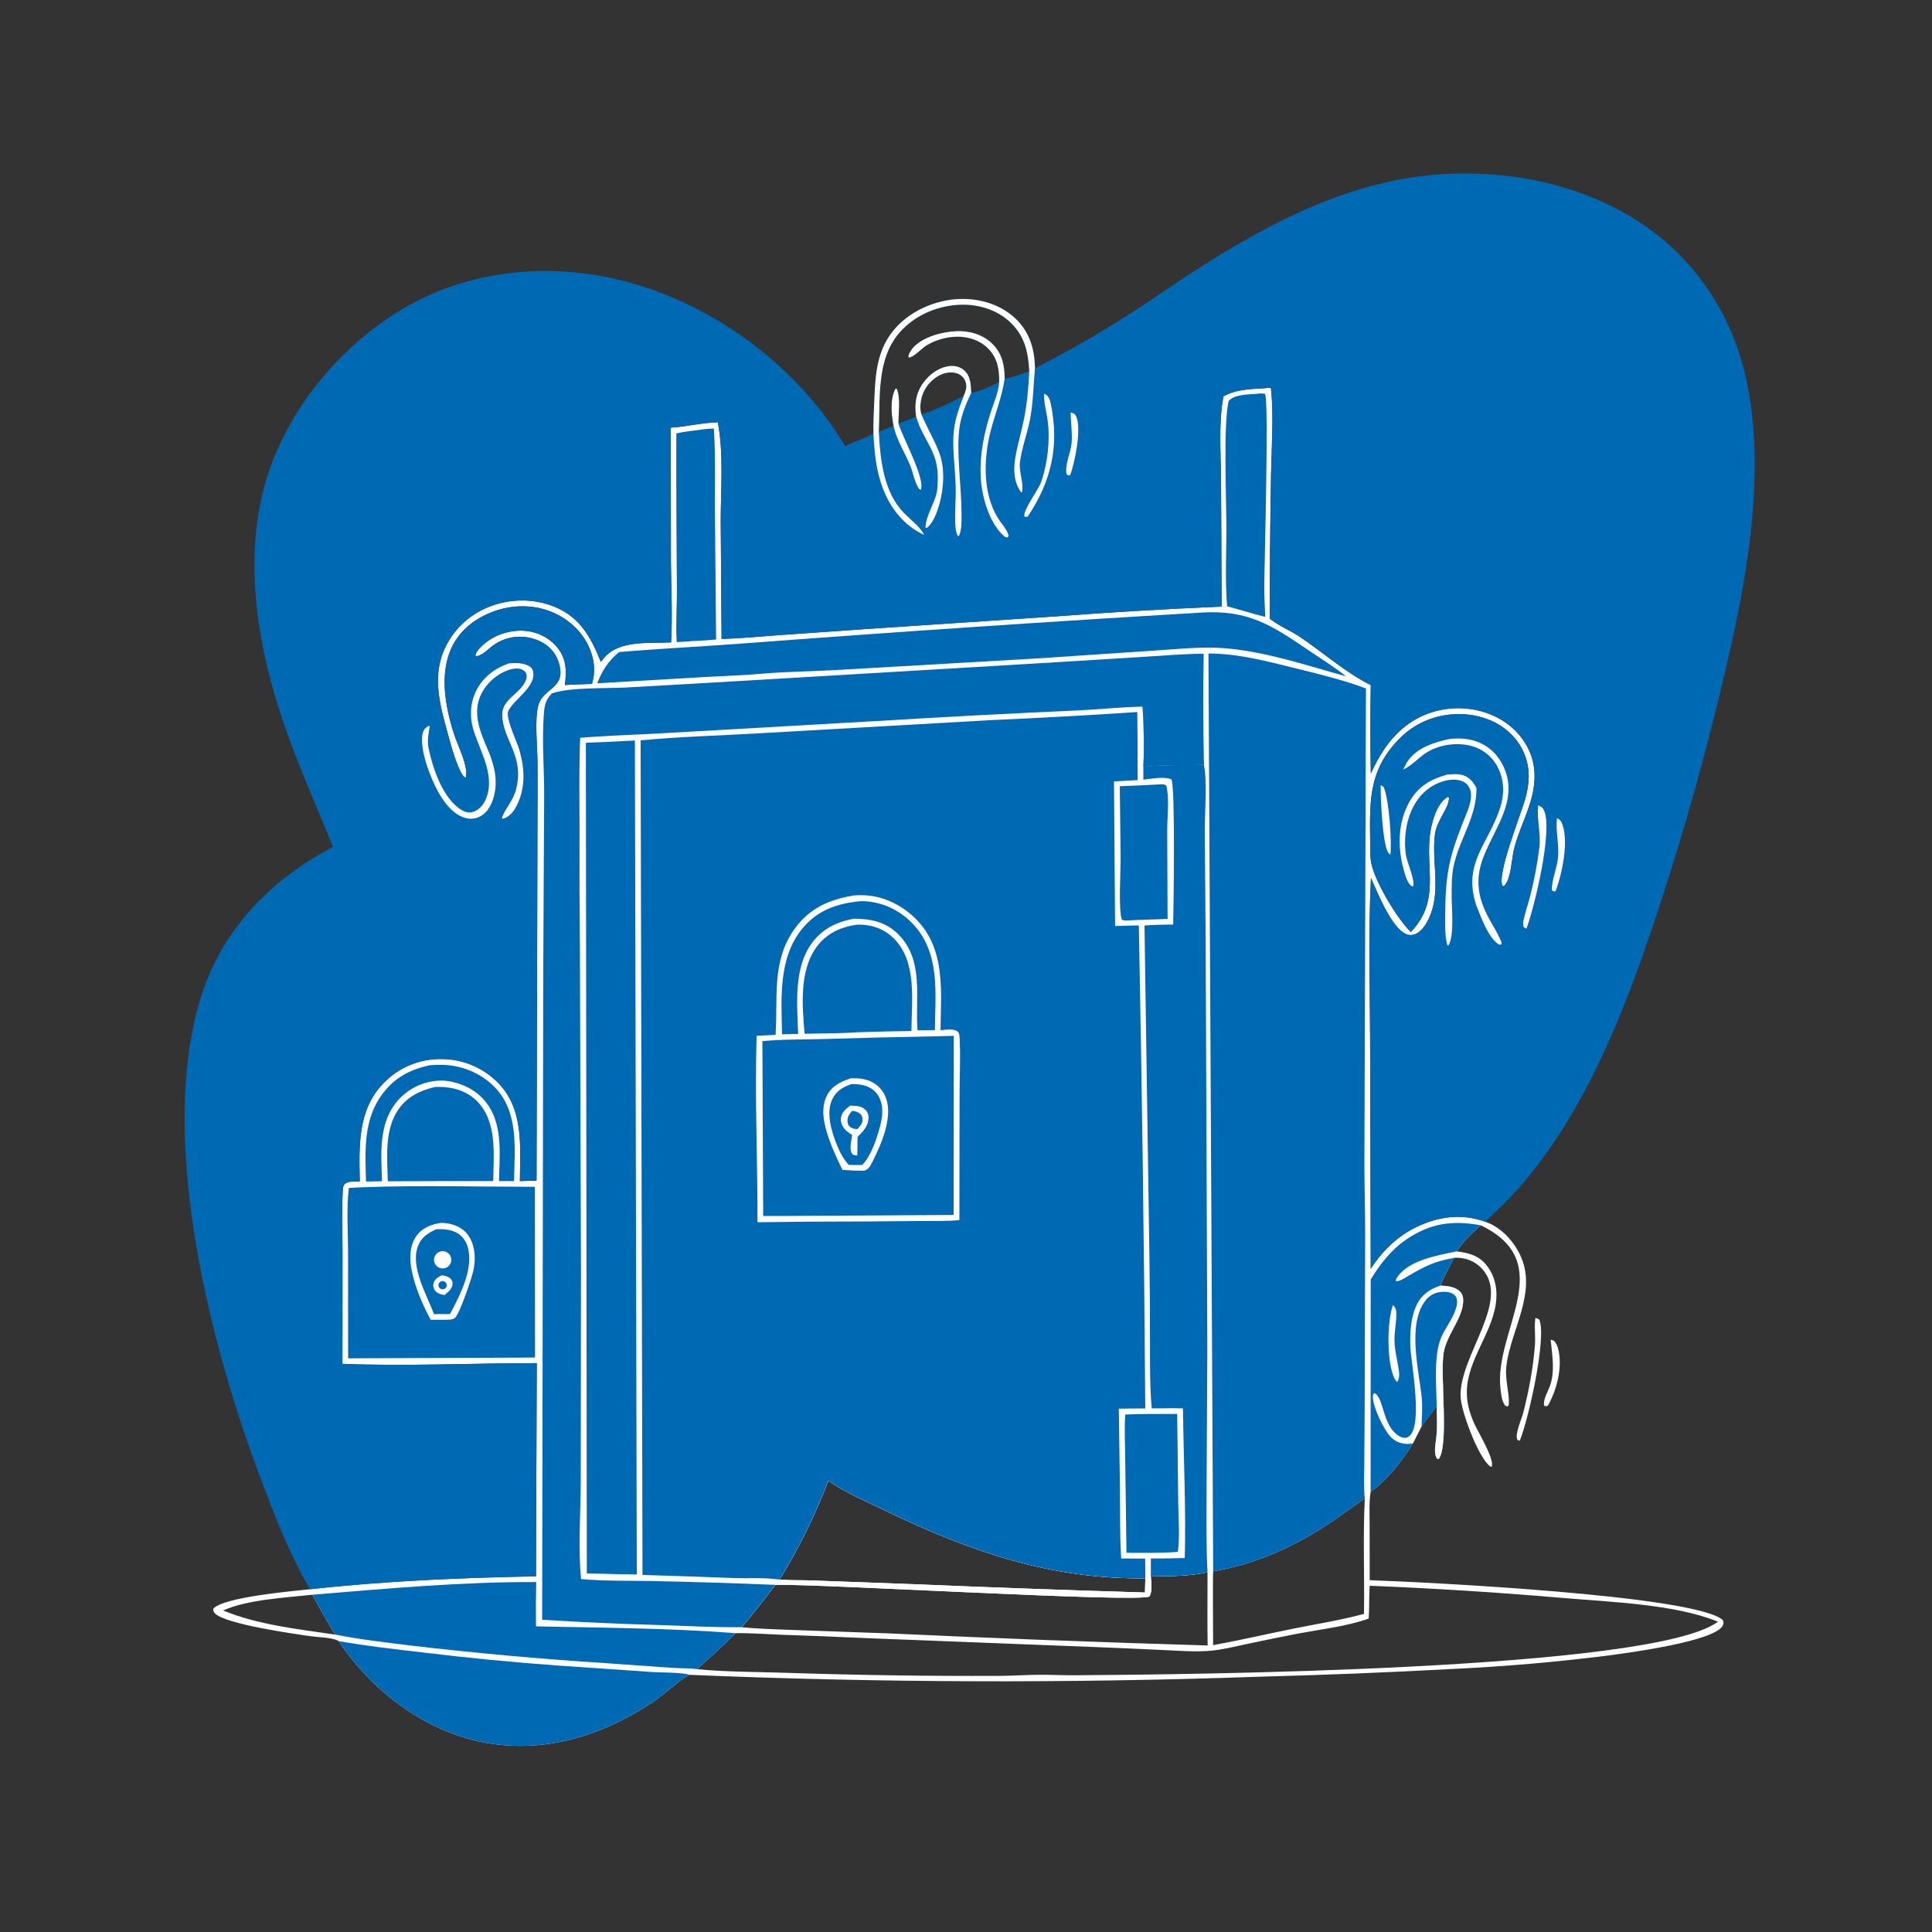 <?xml version="1.0" encoding="utf-8" ?>
<svg xmlns="http://www.w3.org/2000/svg" xmlns:xlink="http://www.w3.org/1999/xlink" width="1024" height="1024">
	<rect width="100%" height="100%" fill="#333333" stroke="none"/>
	<path fill="white" d="M548.547 195.163Q575.855 181.282 601.543 164.593C611.709 158.057 621.569 151.055 631.717 144.492C675.368 116.266 721.59 92.246 774.801 91.943C794.075 91.834 813.848 94.441 832.196 100.395C868.42 112.149 897.021 134.34 914.314 168.807C944.746 229.462 924.349 316.542 908.813 378.717Q895.036 434.112 876.912 488.24C860.523 537.028 840.784 587.571 807.113 627.272C800.981 634.502 794.006 640.981 787.179 647.54C795.152 650.235 801.683 657.13 805.394 664.538C815.296 684.301 800.952 704.169 798.455 723.658C797.442 731.566 800.347 739.114 799.617 744.803L799.017 745.433C797.934 745.17 797.771 745.159 797.184 744.125C795.897 741.86 795.564 738.503 795.274 735.919C791.82 705.096 826.442 669.371 784.803 649.43C780.189 653.614 775.43 657.95 772.09 663.273C761.966 665.436 746.091 667.935 740.257 677.515C739.89 678.117 739.984 678.103 739.788 678.96C741.586 679.384 744.425 677.387 746.017 676.462C755.13 671.171 760.049 668.547 770.618 666.685C768.207 671.581 765.528 676.392 763.364 681.401C766.93 681.559 771.258 681.885 773.89 684.621C775.38 686.171 775.627 688.147 775.491 690.208C774.88 699.42 766.575 707.602 765.112 717.38C763.288 729.576 768.011 765.376 762.649 773.222L761.785 773.266C760.849 771.994 760.649 770.713 760.601 769.164C760.504 766.065 761.249 763.057 761.449 759.985C761.765 755.145 761.533 750.147 761.502 745.287Q757.427 750.609 753.452 756.007L748.853 765.016C743.391 774.092 735.171 784.531 726.45 790.672C725.573 796.339 725.936 802.433 725.943 808.165L725.958 837.532C752.94 838.448 898.615 845.428 913.166 858.706C913.525 859.928 913.715 860.481 913.044 861.704C908.454 870.078 862.396 876.103 852.976 877.384Q811.202 882.667 769.141 884.622Q718.012 887.385 666.826 888.708Q591.495 891.355 516.118 891.1Q440.741 890.846 365.43 887.69C360.438 890.115 351.814 898.26 346.173 902.032C319.199 920.074 287.879 929.832 255.513 923.331C224.377 917.077 196.901 895.953 179.521 869.819C176.581 867.873 168.264 867.75 164.665 867.236C155.118 865.875 120.043 860.879 114.133 855.313C113.201 854.436 113.056 853.918 113.026 852.679C118.306 846.478 155.501 843.273 164.289 842.336Q161.939 838.238 159.724 834.066C151.514 818.648 145.226 802.245 139.004 785.943C111.856 714.81 83.21 604.159 106.315 529.106C117.553 492.602 143.291 466.35 176.554 448.86C167.772 427.299 158.094 405.777 150.515 383.771C137.172 345.029 129.378 300.891 139.424 260.477C149.262 220.9 178.202 184.762 212.995 163.994C248.339 142.898 290.805 138.808 330.282 148.857C378.166 161.047 422.599 193.989 447.934 236.49C452.833 234.034 458.189 232.493 462.962 229.802C462.812 223.969 463.183 218.084 463.407 212.254C463.96 197.854 464.839 184.403 475.149 173.312C483.573 164.25 496.459 158.852 508.761 158.474C519.479 158.144 530.542 161.45 538.374 168.989C545.821 176.157 548.35 185.089 548.547 195.163ZM462.962 229.802C458.189 232.493 452.833 234.034 447.934 236.49C422.599 193.989 378.166 161.047 330.282 148.857C290.805 138.808 248.339 142.898 212.995 163.994C178.202 184.762 149.262 220.9 139.424 260.477C129.378 300.891 137.172 345.029 150.515 383.771C158.094 405.777 167.772 427.299 176.554 448.86C143.291 466.35 117.553 492.602 106.315 529.106C83.21 604.159 111.856 714.81 139.004 785.943C145.226 802.245 151.514 818.648 159.724 834.066Q161.939 838.238 164.289 842.336C203.936 837.952 244.202 836.215 284.075 835.493L284.496 722.509C250.491 722.487 215.319 724.223 181.493 722.868L181.536 663.571C181.537 653.141 181.033 642.511 181.625 632.105C181.695 630.879 181.687 628.591 182.569 627.68C184.34 625.85 188.306 626.232 190.694 626.154C190.33 607.852 189.388 588.435 203.126 574.255Q203.855 573.489 204.621 572.76Q205.388 572.032 206.19 571.344Q206.993 570.655 207.829 570.008Q208.666 569.361 209.534 568.757Q210.402 568.154 211.299 567.595Q212.197 567.036 213.122 566.523Q214.047 566.011 214.996 565.546Q215.946 565.08 216.918 564.664Q217.89 564.248 218.882 563.881Q219.874 563.515 220.883 563.199Q221.892 562.883 222.916 562.619Q223.94 562.355 224.976 562.143Q226.011 561.931 227.057 561.772Q228.102 561.613 229.154 561.507Q230.206 561.401 231.262 561.349Q232.319 561.297 233.376 561.298Q234.422 561.285 235.468 561.324Q236.514 561.363 237.556 561.454Q238.599 561.545 239.635 561.687Q240.672 561.829 241.7 562.022Q242.729 562.216 243.746 562.46Q244.764 562.704 245.768 562.998Q246.772 563.292 247.761 563.635Q248.749 563.979 249.719 564.371Q250.689 564.762 251.639 565.202Q252.589 565.641 253.515 566.127Q254.442 566.613 255.344 567.145Q256.245 567.676 257.119 568.251Q257.993 568.826 258.838 569.444Q259.683 570.062 260.496 570.721Q261.308 571.379 262.088 572.078Q262.867 572.776 263.611 573.512C277.885 587.773 275.624 607.527 275.557 626.011L284.377 625.736L284.877 430.843Q284.995 417.149 284.884 403.455C284.766 395.414 283.367 381.638 285.218 374.192C287.069 366.75 294.683 365.445 296.635 359.415C297.796 355.828 296.425 350.983 294.719 347.778C292.157 342.965 287.479 339.873 282.31 338.435Q281.636 338.241 280.951 338.086Q280.267 337.932 279.574 337.817Q278.882 337.702 278.184 337.627Q277.486 337.553 276.785 337.519Q276.084 337.484 275.383 337.491Q274.681 337.497 273.981 337.544Q273.28 337.591 272.584 337.679Q271.888 337.766 271.198 337.894Q270.508 338.021 269.826 338.189Q269.145 338.356 268.474 338.562Q267.803 338.768 267.145 339.013Q266.488 339.258 265.845 339.541Q265.203 339.823 264.578 340.142Q263.953 340.461 263.347 340.816Q262.742 341.171 262.158 341.56Q261.574 341.949 261.013 342.371C258.99 343.888 257.203 345.787 254.936 346.96C253.894 347.498 253.078 347.945 251.921 347.597C252.14 345.294 254.995 342.682 256.657 341.251C262.394 336.314 270.56 333.793 278.08 334.338C284.783 334.824 291.252 338.031 295.481 343.295C300.34 349.345 300.324 355.793 299.379 363.062Q306.561 362.673 313.751 362.488C315.907 355.405 314.857 348.282 311.6 341.731C307.246 332.974 299.122 326.498 289.916 323.422C278.989 319.771 266.799 321.096 256.581 326.257C231.161 339.098 233.075 365.745 240.681 389.2C242.478 394.741 248.653 406.713 246.813 412.228C244.944 411.452 243.658 408.082 242.868 406.215C240.402 400.385 238.755 394.07 237.081 387.965C233.217 373.868 229.262 359.356 235.073 345.194Q235.48 344.22 235.933 343.267Q236.387 342.314 236.887 341.384Q237.386 340.454 237.931 339.549Q238.476 338.645 239.064 337.768Q239.652 336.892 240.282 336.045Q240.912 335.198 241.583 334.383Q242.254 333.568 242.964 332.787Q243.673 332.005 244.421 331.26Q245.168 330.514 245.95 329.806Q246.733 329.097 247.55 328.428Q248.366 327.759 249.214 327.13Q250.062 326.502 250.94 325.915Q251.818 325.329 252.723 324.786Q253.628 324.243 254.559 323.745Q255.49 323.247 256.444 322.796Q257.398 322.344 258.373 321.939C269.782 317.202 282.981 316.947 294.403 321.796C307.728 327.453 313.301 338.087 318.464 350.821Q319.393 349.588 320.403 348.42C328.64 339.068 344.264 341.13 355.698 340.482C356.489 326.267 355.711 311.988 355.606 297.761L355.524 226.665C363.892 226.154 371.961 224.038 380.458 223.829C383.597 240.066 382.037 259.106 381.996 275.704L382.455 338.623C392.272 338.426 402.219 337.403 412.015 336.7L460.586 333.293L558.693 326.758Q603.052 323.389 647.498 321.499L647.171 254.48C647.073 240.046 645.792 224.258 648.446 210.055C656.093 205.814 665.121 206.25 673.607 205.522C675.218 220.103 673.915 237.374 673.665 252.207C673.241 277.399 672.954 302.717 673.003 327.909C677.771 331.728 683.722 334.036 688.813 337.434C700.78 345.422 713.846 356.964 726.524 363.06Q726.133 386.522 726.549 409.984C728.642 405.594 730.862 401.263 733.579 397.221C740.903 386.322 751.067 378.693 764.094 376.196C775.597 373.991 788.023 376.16 797.747 382.805C805.52 388.117 811.251 396.256 812.876 405.599C813.711 410.398 813.408 415.263 812.44 420.018C810.262 430.707 804.657 440.341 802.287 450.853C801.188 455.728 800.9 464.949 797.778 468.934C797.144 469.743 797.471 469.514 796.453 469.649C792.973 464.198 806.233 431.245 808.319 423.693C809.382 419.846 810.178 415.843 810.247 411.842Q810.258 411.058 810.229 410.275Q810.201 409.492 810.133 408.711Q810.065 407.93 809.958 407.154Q809.852 406.377 809.706 405.607Q809.561 404.837 809.377 404.075Q809.193 403.313 808.971 402.562Q808.749 401.81 808.49 401.07Q808.231 400.331 807.935 399.605Q807.639 398.879 807.307 398.169Q806.975 397.459 806.608 396.767Q806.241 396.074 805.84 395.401Q805.438 394.728 805.004 394.075Q804.57 393.423 804.103 392.793Q803.636 392.164 803.139 391.558Q802.641 390.952 802.114 390.373Q801.587 389.793 801.031 389.24C793.796 381.931 783.402 378.497 773.258 378.488C761.378 378.478 750.32 382.905 741.918 391.328C724.133 409.159 726.135 427.055 726.262 450.197C726.277 452.978 726.363 455.82 727.044 458.529C729.531 468.423 740.316 486.62 747.773 493.973C765.234 475.73 753.432 456.971 759.186 435.93C760.541 430.974 762.809 424.927 767.472 422.293L767.966 422.834C767.969 423.042 767.989 423.25 767.975 423.457C767.627 428.746 761.444 434.925 760.521 442.425C758.85 455.99 763.25 470.246 758.661 483.509L758.487 484C757.016 488.025 754.325 493.321 750.205 495.072C748.67 495.724 746.968 495.782 745.413 495.159C737.533 491.999 730.036 472.954 726.626 465.316C725.244 493.567 726.071 522.111 726.177 550.392L726.523 672.532C732.486 663.134 740.835 655.037 750.929 650.243C762.683 644.661 774.803 643.074 787.179 647.54C794.006 640.981 800.981 634.502 807.113 627.272C840.784 587.571 860.523 537.028 876.912 488.24Q895.036 434.111 908.813 378.717C924.349 316.542 944.746 229.462 914.314 168.807C897.021 134.34 868.42 112.149 832.196 100.395C813.848 94.441 794.075 91.834 774.801 91.943C721.59 92.246 675.368 116.266 631.717 144.492C621.569 151.055 611.709 158.057 601.543 164.593Q575.855 181.281 548.547 195.163C548.35 185.089 545.821 176.157 538.374 168.989C530.542 161.45 519.479 158.144 508.761 158.474C496.459 158.852 483.573 164.25 475.149 173.312C464.839 184.403 463.96 197.854 463.407 212.254C463.183 218.084 462.812 223.969 462.962 229.802ZM410.97 840.008C405.139 847.532 399.327 855.249 393.094 862.442C401.028 863.286 409.058 863.443 417.025 863.801L471.645 865.756Q555.835 869.649 640.079 872.138C639.856 859.207 640.024 846.245 640.014 833.31C630.415 835.441 619.786 835.434 609.97 835.512C610.186 838.902 610.932 843.018 609.285 846.121C604.758 849.626 433.675 839.348 410.97 840.008ZM725.424 857.891C713.737 862.022 700.691 863.473 688.515 865.731Q674.189 868.477 659.934 871.566C653.938 872.827 647.8 874.383 641.694 874.923C633.516 875.647 625.093 874.928 616.907 874.573Q597.679 873.619 578.442 872.893L458.669 868.218Q435.841 867.163 413 866.41C405.323 866.117 397.565 865.461 389.886 865.616C383.392 872.312 376.309 878.315 369.527 884.703C384.126 886.177 401.506 886.11 416.413 886.619Q473.049 888.488 529.716 888.25C536.712 888.221 543.689 887.709 550.669 887.671C556.989 887.636 563.317 887.96 569.646 887.92C625.336 887.572 876.157 885.439 910.56 859.531C887.749 850.199 853.46 849.1 828.587 846.972Q777.361 842.562 725.987 840.478C725.529 846.239 725.855 852.087 725.424 857.891ZM607.046 836.549C557.001 837.035 514.612 822.521 469.951 800.985C459.638 796.012 448.475 791.373 439.073 784.802C431.826 803.431 423.661 820.184 413.164 837.222C419.002 837.675 424.947 837.452 430.807 837.689L485.697 839.708Q546.258 842.258 606.844 844.056L607.046 836.549ZM642.973 871.977C657.368 869.336 671.663 866.009 686.012 863.124C698.348 860.643 710.784 858.693 722.94 855.401C723.256 835.053 722.35 814.49 723.375 794.186C717.058 798.481 711.004 803.157 704.637 807.377C685.976 819.747 665.24 829.25 643.014 832.815C642.735 833.149 642.977 868.619 642.973 871.977ZM118.292 853.594C136.737 861.221 158.041 863.479 177.684 866.375C173.316 859.608 169.491 852.259 165.52 845.243C151.444 846.803 130.945 847.816 118.292 853.594Z"/>
	<path fill="#0069B4" d="M548.547 195.163Q575.855 181.282 601.543 164.593C611.709 158.057 621.569 151.055 631.717 144.492C675.368 116.266 721.59 92.246 774.801 91.943C794.075 91.834 813.848 94.441 832.196 100.395C868.42 112.149 897.021 134.34 914.314 168.807C944.746 229.462 924.349 316.542 908.813 378.717Q895.036 434.112 876.912 488.24C860.523 537.028 840.784 587.571 807.113 627.272C800.981 634.502 794.006 640.981 787.179 647.54C774.803 643.074 762.683 644.661 750.929 650.243C740.835 655.037 732.486 663.134 726.523 672.532L726.177 550.392C726.071 522.111 725.244 493.567 726.626 465.316C730.036 472.954 737.533 491.999 745.413 495.159C746.968 495.782 748.67 495.724 750.205 495.072C754.325 493.321 757.016 488.025 758.487 484L758.661 483.509C763.25 470.246 758.85 455.99 760.521 442.425C761.444 434.925 767.627 428.746 767.975 423.457C767.989 423.25 767.969 423.042 767.966 422.834L767.472 422.293C762.809 424.927 760.541 430.974 759.186 435.93C753.432 456.971 765.234 475.73 747.773 493.973C740.316 486.62 729.531 468.423 727.044 458.529C726.363 455.82 726.277 452.978 726.262 450.197C726.135 427.055 724.133 409.159 741.918 391.328C750.32 382.905 761.378 378.478 773.258 378.488C783.402 378.497 793.796 381.931 801.031 389.24Q801.587 389.793 802.114 390.373Q802.641 390.952 803.139 391.558Q803.636 392.164 804.103 392.793Q804.57 393.423 805.004 394.075Q805.439 394.728 805.84 395.401Q806.241 396.074 806.608 396.767Q806.975 397.459 807.307 398.169Q807.639 398.879 807.935 399.605Q808.231 400.331 808.49 401.07Q808.749 401.81 808.971 402.562Q809.193 403.313 809.377 404.075Q809.561 404.837 809.706 405.607Q809.852 406.377 809.958 407.154Q810.065 407.93 810.133 408.711Q810.201 409.492 810.229 410.275Q810.258 411.058 810.247 411.842C810.178 415.843 809.382 419.846 808.319 423.693C806.233 431.245 792.973 464.198 796.453 469.649C797.471 469.514 797.144 469.743 797.778 468.934C800.9 464.949 801.188 455.728 802.287 450.853C804.657 440.341 810.262 430.707 812.44 420.018C813.408 415.263 813.711 410.398 812.876 405.599C811.251 396.256 805.52 388.117 797.747 382.805C788.023 376.16 775.597 373.991 764.094 376.196C751.067 378.693 740.903 386.322 733.579 397.221C730.862 401.263 728.642 405.594 726.549 409.984Q726.133 386.522 726.524 363.06C713.846 356.964 700.78 345.422 688.813 337.434C683.722 334.036 677.771 331.728 673.003 327.909C672.954 302.717 673.241 277.399 673.665 252.207C673.915 237.374 675.218 220.103 673.607 205.522C665.121 206.25 656.093 205.814 648.446 210.055C645.792 224.258 647.073 240.046 647.171 254.48L647.498 321.499Q603.052 323.389 558.693 326.758L460.586 333.293L412.015 336.7C402.219 337.403 392.272 338.426 382.455 338.623L381.996 275.704C382.037 259.106 383.597 240.066 380.458 223.829C371.961 224.038 363.892 226.154 355.524 226.665L355.606 297.761C355.711 311.988 356.489 326.267 355.698 340.482C344.264 341.13 328.64 339.068 320.403 348.42Q319.393 349.588 318.464 350.821C313.301 338.087 307.728 327.453 294.403 321.796C282.981 316.947 269.782 317.202 258.373 321.939Q257.398 322.344 256.444 322.796Q255.49 323.247 254.559 323.745Q253.628 324.243 252.723 324.786Q251.818 325.329 250.94 325.915Q250.062 326.502 249.214 327.13Q248.366 327.759 247.55 328.428Q246.733 329.097 245.95 329.806Q245.168 330.514 244.421 331.26Q243.673 332.005 242.964 332.787Q242.254 333.568 241.583 334.383Q240.912 335.198 240.282 336.045Q239.652 336.892 239.064 337.769Q238.476 338.645 237.931 339.549Q237.386 340.454 236.887 341.384Q236.387 342.314 235.933 343.267Q235.48 344.22 235.073 345.194C229.262 359.356 233.217 373.868 237.081 387.965C238.755 394.07 240.402 400.385 242.868 406.215C243.658 408.082 244.944 411.452 246.813 412.228C248.653 406.713 242.478 394.741 240.681 389.2C233.075 365.745 231.161 339.098 256.581 326.257C266.799 321.096 278.989 319.771 289.916 323.422C299.122 326.498 307.246 332.974 311.6 341.731C314.857 348.282 315.907 355.405 313.751 362.488Q306.561 362.673 299.379 363.062C300.324 355.793 300.34 349.345 295.481 343.295C291.252 338.031 284.783 334.824 278.08 334.338C270.56 333.793 262.394 336.314 256.657 341.251C254.995 342.682 252.14 345.294 251.921 347.597C253.078 347.945 253.894 347.498 254.936 346.96C257.203 345.787 258.99 343.888 261.013 342.371Q261.574 341.949 262.158 341.56Q262.742 341.17 263.347 340.816Q263.953 340.461 264.578 340.142Q265.203 339.823 265.845 339.541Q266.488 339.258 267.145 339.013Q267.803 338.768 268.474 338.562Q269.145 338.356 269.826 338.189Q270.508 338.021 271.198 337.894Q271.888 337.766 272.584 337.679Q273.28 337.591 273.981 337.544Q274.681 337.497 275.383 337.491Q276.084 337.484 276.785 337.519Q277.486 337.553 278.184 337.627Q278.882 337.702 279.574 337.817Q280.267 337.932 280.951 338.086Q281.636 338.241 282.31 338.435C287.479 339.873 292.157 342.965 294.719 347.778C296.425 350.983 297.796 355.828 296.635 359.415C294.683 365.445 287.069 366.75 285.218 374.192C283.367 381.638 284.766 395.414 284.884 403.455Q284.995 417.149 284.877 430.843L284.377 625.736L275.557 626.011C275.624 607.527 277.885 587.773 263.611 573.512Q262.867 572.776 262.088 572.078Q261.308 571.379 260.496 570.721Q259.683 570.062 258.838 569.444Q257.993 568.826 257.119 568.251Q256.245 567.676 255.344 567.145Q254.442 566.613 253.515 566.127Q252.589 565.641 251.639 565.202Q250.689 564.762 249.719 564.371Q248.749 563.979 247.761 563.635Q246.772 563.292 245.768 562.998Q244.764 562.704 243.746 562.46Q242.729 562.216 241.7 562.022Q240.672 561.829 239.635 561.687Q238.599 561.545 237.556 561.454Q236.514 561.363 235.468 561.324Q234.422 561.285 233.376 561.298Q232.319 561.297 231.262 561.349Q230.206 561.401 229.154 561.507Q228.102 561.613 227.057 561.772Q226.011 561.931 224.976 562.143Q223.94 562.355 222.916 562.619Q221.892 562.883 220.883 563.199Q219.874 563.515 218.882 563.881Q217.89 564.248 216.918 564.664Q215.946 565.08 214.996 565.546Q214.047 566.011 213.122 566.523Q212.197 567.036 211.299 567.595Q210.402 568.154 209.534 568.757Q208.666 569.361 207.829 570.008Q206.993 570.655 206.19 571.344Q205.388 572.032 204.621 572.76Q203.855 573.489 203.126 574.255C189.388 588.435 190.33 607.852 190.694 626.154C188.306 626.232 184.34 625.85 182.569 627.68C181.687 628.591 181.695 630.879 181.625 632.105C181.033 642.511 181.537 653.141 181.536 663.571L181.493 722.868C215.319 724.223 250.491 722.487 284.496 722.509L284.075 835.493C244.202 836.215 203.936 837.952 164.289 842.336Q161.939 838.238 159.724 834.066C151.514 818.648 145.226 802.245 139.004 785.943C111.856 714.81 83.21 604.159 106.315 529.106C117.553 492.602 143.291 466.35 176.554 448.86C167.772 427.299 158.094 405.777 150.515 383.771C137.172 345.029 129.378 300.891 139.424 260.477C149.262 220.9 178.202 184.762 212.995 163.994C248.339 142.898 290.805 138.808 330.282 148.857C378.166 161.047 422.599 193.989 447.934 236.49C452.833 234.034 458.189 232.493 462.962 229.802C462.812 223.969 463.183 218.084 463.407 212.254C463.96 197.854 464.839 184.403 475.149 173.312C483.573 164.25 496.459 158.852 508.761 158.474C519.479 158.144 530.542 161.45 538.374 168.989C545.821 176.157 548.35 185.089 548.547 195.163ZM473.625 225.752C472.435 219.57 471.687 211.992 474.526 206.201L475.205 205.981C477.403 210.169 476.142 219.475 476.191 224.416C479.351 223.397 482.481 222.011 485.586 220.816C484.594 214.419 485.38 208.605 489.153 203.193C492.325 198.642 497.382 194.801 502.994 194.07C505.796 193.705 508.689 194.264 510.867 196.146C514.511 199.294 514.57 203.877 514.749 208.292C520.014 207.192 524.838 204.897 529.589 202.453C529.709 195.765 528.655 189.677 523.746 184.731C515.187 176.105 500.946 177.193 491.141 183.008C488.603 184.513 484.261 189.473 481.632 189.499L481.498 188.431C482.116 186.826 482.777 185.648 483.929 184.355C489.134 178.519 499.254 175.888 506.861 175.542C513.769 175.228 520.767 177.217 525.825 182.098C531.141 187.226 532.464 193.648 532.491 200.722C537.014 199.932 541.25 198.28 545.55 196.722C544.924 186.075 542.948 177.4 534.66 170.069C527.38 163.63 517.311 160.951 507.729 161.56C496.02 162.304 484.518 167.381 476.756 176.284C464.35 190.515 466.587 211.251 465.786 228.833Q469.716 227.318 473.625 225.752ZM510.87 209.681C512.075 206.771 512.776 204.659 511.474 201.638C510.712 199.87 509.185 198.607 507.398 197.953C504.255 196.804 500.699 197.467 497.809 198.999C493.542 201.261 490.082 205.312 488.697 209.96C487.855 212.787 487.361 216.823 488.381 219.671C495.903 217.209 503.94 213.499 510.87 209.681Z"/>
	<path fill="white" d="M462.962 229.802C462.812 223.969 463.183 218.084 463.407 212.254C463.96 197.854 464.839 184.403 475.149 173.312C483.573 164.25 496.459 158.852 508.761 158.474C519.479 158.144 530.542 161.45 538.374 168.989C545.821 176.157 548.35 185.089 548.547 195.163C547.728 204.082 547.642 213.185 545.988 221.996C544.537 229.73 541.579 237.182 540.594 245.004C539.951 250.108 542.644 255.554 541.738 260.794L541.178 260.924C537.307 255.482 537.066 249.046 538.123 242.683C539.237 235.983 541.236 229.428 542.605 222.777C544.364 214.234 545.115 205.423 545.55 196.722C544.924 186.075 542.948 177.4 534.66 170.069C527.38 163.63 517.311 160.951 507.729 161.56C496.02 162.304 484.518 167.381 476.756 176.284C464.35 190.515 466.587 211.251 465.786 228.833C466.57 243.514 468.231 260.686 479.068 271.826C482.859 275.723 487.2 278.688 489.876 283.533C479.209 278.711 471.918 269.406 467.836 258.577C464.381 249.409 463.377 239.528 462.962 229.802Z"/>
	<path fill="white" d="M485.586 220.816C484.594 214.419 485.38 208.605 489.153 203.193C492.325 198.642 497.382 194.801 502.994 194.07C505.796 193.705 508.689 194.264 510.867 196.146C514.511 199.294 514.57 203.877 514.749 208.292L514.554 208.689C511.973 214.016 509.683 219.804 508.693 225.663C506.606 238.018 509.644 258.49 509.625 272.028C509.62 275.826 509.876 280.452 508.305 283.996L507.728 284.168C506.828 282.614 506.566 281.15 506.432 279.362C505.892 272.195 506.722 264.856 506.532 257.655C506.304 248.997 504.99 240.229 505.301 231.583Q505.408 228.872 505.83 226.191Q506.251 223.51 506.981 220.897C508.016 217.066 509.437 213.377 510.87 209.681C512.075 206.771 512.776 204.659 511.474 201.638C510.712 199.87 509.185 198.607 507.398 197.953C504.255 196.804 500.699 197.467 497.809 198.999C493.542 201.261 490.082 205.312 488.697 209.96C487.855 212.787 487.361 216.823 488.381 219.671C491.332 226.735 495.517 233.512 498.064 240.646C501.446 250.118 499.837 263.275 496.108 272.488C495.055 275.087 493.474 278.225 491.111 279.849L490.564 279.629C490.558 273.883 494.942 267.353 496.353 261.694C496.946 259.317 496.955 256.599 497.027 254.158C497.474 238.908 489.326 233.791 485.586 220.816Z"/>
	<path fill="white" d="M529.589 202.453C529.709 195.765 528.655 189.677 523.746 184.731C515.187 176.105 500.946 177.193 491.141 183.008C488.603 184.513 484.261 189.473 481.632 189.499L481.498 188.431C482.116 186.826 482.777 185.648 483.929 184.355C489.134 178.519 499.254 175.888 506.861 175.542C513.769 175.228 520.767 177.217 525.825 182.098C531.141 187.226 532.464 193.648 532.491 200.722C531.057 210.488 527.429 219.206 525.002 228.678C521.098 243.914 520.684 263.614 530.468 276.851C532.088 279.042 533.798 281.142 534.578 283.793L534.202 284.775C532.981 284.844 532.964 284.803 532.071 284.035C524.125 277.202 520.164 262.411 519.771 252.296C519.319 240.653 521.563 229.477 525.139 218.452C526.793 213.352 529.288 207.818 529.589 202.453Z"/>
	<path fill="white" d="M473.625 225.752C472.435 219.57 471.687 211.992 474.526 206.201L475.205 205.981C477.403 210.169 476.142 219.475 476.191 224.416C478.529 232.231 490.379 253.402 488.096 259.597C487.056 259.312 486.975 258.942 486.46 258.037C484.611 254.792 483.988 250.698 482.613 247.224C479.755 240 475.338 233.655 473.673 225.966L473.625 225.752Z"/>
	<path fill="white" d="M269.827 351.583C273.261 351.265 276.802 351.285 280.004 352.802C281.162 353.351 282.132 354.282 282.468 355.548C284.616 363.641 272.702 370.38 269.443 376.698C267.685 380.104 273.959 393.059 275.178 397.194C278.243 407.592 278.716 418.249 273.334 428.002C271.83 430.729 269.603 433.069 266.556 433.977L266.041 433.516C267.467 428.805 271.79 424.956 273.507 418.438C278.226 400.531 266.267 392.046 266.191 378.727C266.154 372.242 272.206 369.063 275.989 364.778C277.55 363.011 279.519 360.214 279.082 357.695C278.855 356.388 278.04 355.594 276.914 354.986C274.594 353.735 271.121 354.473 268.816 355.359C262.541 357.769 256.983 363.02 254.436 369.261C250.138 379.791 255.637 390.24 259.61 399.872C261.79 405.956 263.341 411.705 262.511 418.222C261.874 423.223 260.049 428.794 255.816 431.878Q255.372 432.208 254.896 432.488Q254.42 432.769 253.917 432.998Q253.414 433.227 252.89 433.402Q252.365 433.577 251.826 433.695Q251.286 433.813 250.736 433.874Q250.187 433.935 249.634 433.937Q249.082 433.94 248.532 433.884Q247.982 433.828 247.441 433.714C241.575 432.524 237.12 427.438 233.989 422.633C229.137 415.19 221.856 397.285 224.083 388.506C224.573 386.572 225.712 385.585 227.36 384.606L227.759 384.99C227.08 388.932 226.347 392.806 227.188 396.772C229.427 407.334 234.741 423.273 244.554 429.284C246.408 430.42 248.522 430.975 250.655 430.346C253.461 429.518 255.835 427.068 257.084 424.487C262.937 412.397 255.205 399.602 251.396 388.334C248.849 380.8 248.858 372.921 252.591 365.728C256.233 358.711 262.443 354.074 269.827 351.583Z"/>
	<path fill="white" d="M766.974 410.578C769.687 410.333 772.574 410.047 775.23 410.821C778.906 411.892 780.747 414.416 782.566 417.603C782.725 432.534 774.103 443.871 770.705 457.838C769.304 463.595 769.42 469.492 769.411 475.379C769.402 481.296 770.946 496.468 767.581 501.288L767.059 500.754C765.658 495.112 765.979 489.444 766.011 483.678C766.142 459.696 769.32 450.82 778.118 429.107C779.148 426.03 780.248 422.289 779.38 419.05C778.858 417.099 777.691 415.487 775.915 414.496C772.454 412.567 767.959 413.087 764.349 414.271C748.412 419.496 743.107 437.745 745.097 452.845C745.613 456.76 750.359 467.002 748.892 469.927C748.734 469.869 748.569 469.831 748.419 469.755C745.915 468.486 744.638 463.342 743.924 460.744C740.654 448.831 740.881 435.592 747.191 424.684C751.786 416.74 758.331 412.946 766.974 410.578Z"/>
	<path fill="white" d="M768.59 391.623C773.432 391.176 778.116 391.362 782.731 393.051C789.318 395.461 794.204 400.275 797.054 406.628C804.876 424.07 792.327 438.551 786.323 454.047C781.653 466.099 783.203 475.789 789.274 486.99C791.212 490.565 793.56 494.147 795.142 497.884C795.571 498.898 796.094 499.543 795.687 500.586L794.644 500.716C788.878 497.508 784.699 485.371 782.327 479.468C775.276 457.192 788.904 447.381 795.115 428.148C797.414 421.025 797.356 413.245 793.774 406.524Q793.516 406.029 793.234 405.548Q792.952 405.067 792.646 404.6Q792.34 404.134 792.011 403.683Q791.682 403.233 791.331 402.8Q790.979 402.367 790.606 401.952Q790.233 401.537 789.84 401.141Q789.447 400.745 789.034 400.37Q788.621 399.995 788.19 399.641Q787.759 399.287 787.311 398.955Q786.862 398.623 786.398 398.315Q785.933 398.006 785.453 397.721Q784.974 397.436 784.481 397.176Q783.987 396.915 783.481 396.68Q782.975 396.445 782.458 396.236Q781.941 396.026 781.414 395.843Q780.887 395.66 780.352 395.504C772.526 393.181 762.021 394.662 755.337 399.377C751.574 402.031 748.424 405.487 744.314 407.614C744.129 407.71 743.941 407.801 743.755 407.894L744.181 407.032C744.683 405.993 745.153 404.931 745.77 403.952C750.564 396.331 760.305 393.323 768.59 391.623Z"/>
	<path fill="white" d="M815.303 426.879C816.922 427.512 817.69 428.034 818.402 429.632C823.102 440.18 813.347 480.625 809.055 492.208C808.349 491.978 808.071 491.703 807.518 491.226C807.229 490.075 807.25 489.25 807.47 488.079C808.304 483.644 809.924 479.304 811.028 474.923C813.11 466.657 814.851 457.852 815.88 449.384C816.848 441.415 814.347 434.07 815.303 426.879Z"/>
	<path fill="white" d="M553.437 208.675C553.663 208.788 553.898 208.884 554.115 209.013C555.885 210.058 556.542 212.076 556.939 213.989C561.57 236.317 557.236 255.078 544.718 273.779C543.875 274.089 543.789 273.951 542.951 273.757C542.026 270.632 550.653 259.109 551.908 255.349C555.238 245.374 556.668 233.324 555.283 222.877C554.682 218.342 553.321 213.927 553.413 209.326C553.418 209.109 553.429 208.892 553.437 208.675Z"/>
	<path fill="white" d="M825.244 433.614C826.358 434.236 827.083 434.672 827.646 435.898C831.861 445.08 827.95 463.215 824.486 472.365C823.402 472.52 823.493 472.412 822.584 471.945C822.099 467.741 825.298 459.599 825.792 454.72C826.508 447.633 824.381 440.633 825.244 433.614Z"/>
	<path fill="white" d="M731.815 416.09L733.315 417.121C736.135 422.791 737.839 446.438 736.918 453.107C736.762 452.955 736.06 452.291 735.91 452.089C732.74 447.823 731.629 422.303 731.815 416.09Z"/>
	<path fill="white" d="M567.451 218.672C567.805 218.734 568.259 218.796 568.585 218.935C569.55 219.348 569.998 219.828 570.43 220.764C573.308 227.004 569.762 245.153 567.203 251.804L566.248 252.015L565.333 251.343C564.178 246.563 567.512 239.988 567.964 235.013C568.454 229.627 567.551 224.082 567.451 218.672Z"/>
	<path fill="#0069B4" d="M179.521 869.819C194.549 872.482 209.892 874.187 225.054 875.947Q260.207 880.2 295.523 882.759L345.944 886.228C350.727 886.543 361.476 886.324 365.43 887.69C360.438 890.115 351.814 898.26 346.173 902.032C319.199 920.074 287.879 929.832 255.513 923.331C224.377 917.077 196.901 895.953 179.521 869.819Z"/>
	<path fill="#0069B4" d="M726.506 678.175C731.303 670.195 737.402 662.411 745.14 657.098C757.991 648.273 769.852 646.674 784.803 649.43C780.189 653.614 775.43 657.95 772.09 663.273C761.966 665.436 746.091 667.935 740.257 677.515C739.89 678.117 739.984 678.103 739.788 678.96C741.586 679.384 744.425 677.387 746.017 676.462C755.13 671.171 760.049 668.547 770.618 666.685C768.207 671.581 765.528 676.392 763.364 681.401C766.93 681.559 771.258 681.885 773.89 684.621C775.38 686.171 775.627 688.147 775.491 690.208C774.88 699.42 766.575 707.602 765.112 717.38C763.288 729.576 768.011 765.376 762.649 773.222L761.785 773.266C760.849 771.994 760.649 770.713 760.601 769.164C760.504 766.065 761.249 763.057 761.449 759.985C761.765 755.145 761.533 750.147 761.502 745.287Q757.427 750.609 753.452 756.007L748.853 765.016C743.391 774.092 735.171 784.531 726.45 790.672L726.506 678.175Z"/>
	<path fill="#0069B4" d="M753.452 756.007C753.594 750.996 754.035 745.7 753.532 740.715C752.062 726.151 745.791 702.219 755.417 689.442C757.478 686.706 760.359 685.082 763.766 684.748C766.098 684.519 769.302 684.723 771.04 686.523C773.431 688.999 771.893 693.296 770.779 695.984C768.866 700.601 765.526 704.643 763.705 709.267C759.801 719.181 761.312 734.527 761.502 745.287Q757.427 750.609 753.452 756.007Z"/>
	<path fill="white" d="M763.364 681.401C766.93 681.559 771.258 681.885 773.89 684.621C775.38 686.171 775.627 688.147 775.491 690.208C774.88 699.42 766.575 707.602 765.112 717.38C763.288 729.576 768.011 765.376 762.649 773.222L761.785 773.266C760.849 771.994 760.649 770.713 760.601 769.164C760.504 766.065 761.249 763.057 761.449 759.985C761.765 755.145 761.533 750.147 761.502 745.287C761.312 734.527 759.801 719.181 763.705 709.267C765.526 704.643 768.866 700.601 770.779 695.984C771.893 693.296 773.431 688.999 771.04 686.523C769.302 684.723 766.098 684.519 763.766 684.748C760.359 685.082 757.478 686.706 755.417 689.442C745.791 702.219 752.062 726.151 753.532 740.715C754.035 745.7 753.594 750.996 753.452 756.007L748.853 765.016C748.14 765.138 747.44 765.263 746.716 765.294C743.249 765.445 739.995 764.351 737.455 761.959C733.651 758.377 727.614 745.653 727.655 740.474C727.665 739.3 727.599 739.193 728.459 738.341C733.726 740.875 732.521 755.778 741.62 761.176C742.896 761.934 744.455 762.418 745.901 761.824C754.882 758.132 747.868 722.576 747.523 713.83C747.237 706.556 747.662 698.269 750.891 691.604C753.576 686.06 757.724 683.345 763.364 681.401Z"/>
	<path fill="white" d="M738.267 691.712C739.291 692.615 739.873 693.519 739.991 694.89C740.379 699.383 739.26 704.301 739.117 708.838C738.945 714.263 740.194 718.928 741.061 724.234C741.518 727.031 742.226 730.118 740.491 732.568C739.878 731.887 739.375 731.21 738.989 730.379C734.913 721.603 735.122 700.723 738.267 691.712Z"/>
	<path fill="white" d="M287.356 858.507L287.92 517.332L288.417 421.259C288.45 407.529 287.219 393.324 288.166 379.655C288.53 374.406 288.779 371.457 292.501 367.498C302.298 364.211 320.457 364.945 331.245 364.425L379.005 361.706L550.442 351.559L605.982 348.142C616.621 347.491 627.323 346.554 637.979 346.496Q637.485 375.412 638.105 404.325L638.082 405.271C639.924 413.741 638.567 430.666 638.561 439.91L639.022 497.645L639.91 715.771L639.491 792.663C639.488 806.179 639.264 819.81 640.014 833.31C630.415 835.441 619.786 835.434 609.97 835.512C610.186 838.902 610.932 843.018 609.285 846.121C604.758 849.626 433.675 839.348 410.97 840.008C405.139 847.532 399.327 855.249 393.094 862.442C378.807 862.591 364.348 861.793 350.061 861.322Q318.684 860.462 287.356 858.507ZM606.844 844.056L607.046 836.549C557.001 837.035 514.612 822.521 469.951 800.985C459.638 796.012 448.475 791.373 439.073 784.802C431.826 803.431 423.661 820.184 413.164 837.222C419.002 837.675 424.947 837.452 430.807 837.689L485.697 839.708Q546.258 842.258 606.844 844.056Z"/>
	<path fill="#0069B4" d="M287.356 858.507L287.92 517.332L288.417 421.259C288.45 407.529 287.219 393.324 288.166 379.655C288.53 374.406 288.779 371.457 292.501 367.498C302.298 364.211 320.457 364.945 331.245 364.425L379.005 361.706L550.442 351.559L605.982 348.142C616.621 347.491 627.323 346.554 637.979 346.496Q637.485 375.412 638.105 404.325L638.082 405.271C627.323 405.767 616.799 405.099 606.011 406.394C606.236 401.533 606.42 396.716 606.306 391.848C605.978 386.096 606.041 380.251 605.517 374.523C594.174 374.736 582.916 375.994 571.596 376.517Q517.789 378.92 464.027 382.196L351.738 388.596C337.016 389.478 322.168 389.807 307.486 391.068C306.887 406.393 307.118 421.698 307.15 437.029Q307.031 470.556 307.367 504.081L307.932 674.385L307.808 785.218C307.79 802.21 306.289 820.044 307.995 836.939C320.397 838.069 332.974 837.725 345.421 837.973Q378.206 838.651 410.97 840.008C405.139 847.532 399.327 855.249 393.094 862.442C378.807 862.591 364.348 861.793 350.061 861.322Q318.684 860.462 287.356 858.507Z"/>
	<path fill="#0069B4" d="M606.306 391.848L606.689 390.106C610.567 388.814 621.425 394.365 624.936 396.099C629.64 398.422 633.924 401.167 638.105 404.325L638.082 405.271C627.323 405.767 616.799 405.099 606.011 406.394C606.236 401.533 606.42 396.716 606.306 391.848Z"/>
	<path fill="#0069B4" d="M638.082 405.271C639.924 413.741 638.567 430.666 638.561 439.91L639.022 497.645L639.91 715.771L639.491 792.663C639.488 806.179 639.264 819.81 640.014 833.31C630.415 835.441 619.786 835.434 609.97 835.512L609.982 826.01Q618.969 826.052 627.952 825.806C628.632 799.457 627.304 772.833 627.004 746.466C621.503 746.323 615.963 746.46 610.46 746.48C609.392 735.073 609.548 723.359 609.512 711.906Q609.546 688.617 609.2 665.33L606.606 490.519C611.679 490.164 616.732 490.077 621.815 490.015C622.025 480.101 622.944 418.382 620.954 413.166C617.221 411.284 610.104 412.869 605.984 413.241L606.011 406.394C616.799 405.099 627.323 405.767 638.082 405.271Z"/>
	<path fill="#0069B4" d="M339.534 392.384C360.545 390.407 381.877 389.877 402.954 388.624L524.801 381.697Q563.819 379.974 602.79 377.4Q603.048 395.438 602.945 413.477L590.443 414.139L591.021 490.803C595.213 490.648 599.412 490.594 603.606 490.5Q606.102 618.492 607.019 746.506Q600.001 746.491 592.985 746.631L593.587 788.377C593.706 800.905 593.497 813.506 594.256 826.013L606.969 826.092L607.046 836.549C557.001 837.035 514.612 822.521 469.951 800.985C459.638 796.012 448.475 791.373 439.073 784.802C431.826 803.431 423.661 820.184 413.164 837.222C405.599 836.025 397.193 836.658 389.506 836.419Q365.026 835.444 340.536 834.747L339.534 392.384Z"/>
	<path fill="white" d="M452.292 474.654C453.828 474.458 455.504 474.488 457.056 474.489C467.776 474.494 478.371 479.825 485.762 487.395C501.303 503.311 498.73 525.615 498.488 546.028Q499.554 545.901 500.623 545.814C502.775 545.646 506.081 545.298 507.764 546.935C508.755 547.899 508.644 550.911 508.702 552.278C509.1 561.644 508.586 571.131 508.591 580.517L508.492 646.659C502.045 647.337 495.45 647.093 488.97 647.147L457.711 647.406Q429.599 647.396 401.49 647.808C401.567 614.849 400.025 581.987 401.013 549.015Q406.04 548.685 411.074 548.475C412.354 528.891 408.845 509.626 421.019 492.491C428.813 481.521 439.322 476.801 452.292 474.654Z"/>
	<path fill="#0069B4" d="M494.979 549.273L505.521 549.011L505.447 643.955L414.25 644.493L404.512 644.497L404.076 551.832C414.726 550.79 425.752 551 436.462 550.699Q465.716 549.802 494.979 549.273Z"/>
	<path fill="white" d="M450.916 571.526C454.644 571.434 458.144 571.625 461.605 573.219C465.593 575.056 468.412 578.376 469.783 582.528C473.158 592.748 466.958 606.788 462.329 615.943C461.23 618.118 460.481 619.718 458.055 620.511Q452.298 620.53 446.56 620.07C443.87 614.801 441.392 609.295 439.417 603.717C436.889 596.574 434.633 587.779 438.29 580.63C440.95 575.431 445.678 573.291 450.916 571.526Z"/>
	<path fill="#0069B4" d="M451.259 574.582C451.679 574.565 452.1 574.557 452.52 574.572C457.003 574.73 461.268 575.605 464.352 579.16C467.049 582.269 467.833 586.464 467.583 590.47C467.149 597.431 462.045 612.889 456.929 617.493C454.59 617.528 452.244 617.458 449.904 617.43C447.065 614.404 445.159 610.761 443.623 606.936C440.776 599.846 437.661 590.099 441.075 582.751C443.248 578.074 446.679 576.27 451.259 574.582Z"/>
	<path fill="white" d="M450.632 585.991C453.335 586.056 456.519 586.064 458.593 588.121C459.784 589.302 460.365 590.675 460.359 592.342C460.342 596.751 457.443 599.71 454.513 602.573L454.413 612.311C454.152 612.339 453.892 612.418 453.631 612.395C452.959 612.338 451.993 612.073 451.596 611.495C449.993 609.165 451.315 604.229 451.675 601.583C450.436 600.788 449.129 599.929 448.099 598.871C446.562 597.293 445.443 595.039 445.669 592.794C445.987 589.633 448.274 587.784 450.632 585.991Z"/>
	<path fill="#0069B4" d="M451.688 588.757C453.147 588.941 454.538 589.249 455.714 590.184C456.692 590.961 457.052 591.803 457.17 593.028C457.383 595.25 455.823 596.857 454.488 598.401C453.198 598.461 451.802 598.202 450.729 597.424C449.806 596.755 449.341 595.836 449.22 594.718C448.936 592.115 450.048 590.635 451.688 588.757Z"/>
	<path fill="#0069B4" d="M453.723 490.151C454.428 490.077 454.21 490.084 455.003 490.078C462.178 490.023 468.664 492.321 473.8 497.451C486.169 509.804 483.188 530.474 483.071 546.441Q468.797 546.649 454.53 547.12C445.244 547.794 435.796 547.657 426.481 547.936C425.137 533.276 423.586 514.406 432.826 501.872C438.001 494.851 445.32 491.442 453.723 490.151Z"/>
	<path fill="#0069B4" d="M455.444 477.715C456.175 477.653 456.124 477.645 457.001 477.65C466.967 477.712 476.594 482.205 483.488 489.314C498.508 504.804 495.739 526.247 495.506 545.991L486.298 546.082C484.995 528.826 489.832 509.063 476.265 495.341C469.623 488.622 461.783 487.023 452.737 486.906C445.036 488.234 438.09 491.201 432.687 496.984C420.221 510.328 422.471 531.186 423.029 548.004L414.499 548.209C414.135 529.169 412.391 507.846 425.268 492.137C433.132 482.544 443.427 478.911 455.444 477.715Z"/>
	<path fill="#0069B4" d="M331.514 392.716L336.509 392.502L337.51 834.506Q327.932 834.407 318.358 834.093L311.028 834L310.524 393.684Q321.025 393.322 331.514 392.716Z"/>
	<path fill="#0069B4" d="M596.424 749.73C605.575 749.303 614.779 749.456 623.94 749.432L624.498 797.267C624.597 805.618 625.41 814.224 624.288 822.516C615.266 823.272 606.104 823.001 597.054 823.002L596.381 772.534C596.331 765.006 595.834 757.224 596.424 749.73Z"/>
	<path fill="#0069B4" d="M614.961 415.727C616.406 415.727 616.946 415.565 618.175 416.376C619.909 423.719 618.634 432.685 618.653 440.21L618.843 487.003C611.941 487.382 605.027 487.441 598.122 487.823C596.594 487.909 595.981 488.081 594.594 487.373C592.722 481.672 593.98 462.274 593.956 455.501L593.515 416.702Q604.243 416.331 614.961 415.727Z"/>
	<path fill="#0069B4" d="M640.501 346.358C656.83 346.43 672.102 350.627 687.833 354.509C700.015 357.515 712.221 360.502 723.985 364.911L723.157 617.084C723.17 629.68 723.6 642.268 723.569 654.871L723.298 747.776L723.095 776.61C723.057 782.404 722.714 788.432 723.375 794.186C717.058 798.481 711.004 803.157 704.637 807.377C685.976 819.747 665.24 829.25 643.014 832.815L640.501 346.358Z"/>
	<path fill="#0069B4" d="M193.426 629.233C223.339 628.154 253.568 629.01 283.515 629.032L283.581 719.502L275.049 719.572L184.51 719.94L184.482 663.116C184.445 652.102 183.572 640.582 184.897 629.652C187.722 629.402 190.591 629.356 193.426 629.233Z"/>
	<path fill="white" d="M233.656 648.148C237.99 648.122 242.79 649.441 246.065 652.357C249.776 655.662 251.312 660.66 251.582 665.49C251.739 668.29 251.422 671.063 250.805 673.791C249.923 677.686 243.729 696.064 241.226 698.424C240.109 699.476 238.571 699.414 237.125 699.501L228.249 699.505C224.012 691.587 220.159 682.699 218.311 673.882C217.022 667.73 216.872 660.612 220.597 655.236C223.716 650.735 228.481 649.016 233.656 648.148Z"/>
	<path fill="#0069B4" d="M231.169 651.532C234.825 651.373 238.488 651.543 241.805 653.252C244.875 654.834 246.886 657.505 247.85 660.794C251.268 672.458 243.778 686.47 238.497 696.481L230.03 696.502C226.232 686.241 217.362 671.599 221.52 660.489C223.307 655.714 226.816 653.586 231.169 651.532Z"/>
	<path fill="white" d="M234.116 675.906C235.488 676.151 237.019 676.385 238.196 677.196C239.195 677.884 239.88 678.985 239.874 680.216C239.859 683.041 237.569 684.809 235.578 686.415L234.649 686.228C232.868 685.855 231.089 685.159 230.203 683.434C229.597 682.255 229.425 681.193 229.86 679.912C230.579 677.79 232.24 676.878 234.116 675.906Z"/>
	<path fill="#0069B4" d="M233.532 679.284Q233.663 679.211 233.802 679.157Q233.941 679.103 234.086 679.068Q234.232 679.033 234.381 679.019Q234.529 679.004 234.679 679.01Q234.828 679.016 234.975 679.043Q235.122 679.069 235.264 679.115Q235.407 679.161 235.541 679.226Q235.676 679.291 235.8 679.374Q235.924 679.457 236.036 679.556Q236.148 679.655 236.246 679.769Q236.343 679.882 236.424 680.008Q236.505 680.133 236.568 680.269Q236.631 680.405 236.675 680.547Q236.719 680.69 236.743 680.838Q236.767 680.985 236.77 681.135Q236.774 681.284 236.757 681.433Q236.74 681.581 236.703 681.726Q236.666 681.871 236.61 682.01Q236.553 682.148 236.479 682.277Q236.404 682.407 236.312 682.525Q236.221 682.643 236.114 682.747Q236.007 682.851 235.886 682.94Q235.766 683.029 235.635 683.1Q235.504 683.172 235.364 683.225Q235.269 683.261 235.17 683.288Q235.072 683.315 234.971 683.333Q234.871 683.351 234.769 683.359Q234.667 683.368 234.565 683.366Q234.463 683.365 234.362 683.354Q234.26 683.344 234.16 683.323Q234.06 683.303 233.962 683.273Q233.865 683.244 233.77 683.206Q233.676 683.167 233.585 683.12Q233.495 683.073 233.409 683.017Q233.323 682.962 233.243 682.899Q233.163 682.836 233.089 682.765Q233.015 682.695 232.948 682.618Q232.881 682.541 232.822 682.458Q232.762 682.375 232.711 682.287Q232.659 682.199 232.616 682.106Q232.573 682.013 232.539 681.917Q232.505 681.821 232.48 681.722Q232.455 681.623 232.439 681.522Q232.423 681.422 232.417 681.32Q232.411 681.218 232.414 681.116Q232.418 681.014 232.43 680.912Q232.443 680.811 232.466 680.712Q232.488 680.612 232.519 680.515Q232.551 680.418 232.591 680.324Q232.632 680.23 232.681 680.141Q232.73 680.051 232.787 679.967Q232.844 679.882 232.909 679.804Q232.974 679.725 233.046 679.652Q233.118 679.58 233.196 679.515Q233.275 679.449 233.359 679.391Q233.443 679.334 233.532 679.284Z"/>
	<path fill="white" d="M233.604 663.272Q233.713 663.247 233.822 663.228Q233.932 663.208 234.043 663.194Q234.153 663.18 234.264 663.172Q234.375 663.163 234.487 663.16Q234.598 663.157 234.71 663.159Q234.821 663.161 234.932 663.169Q235.043 663.177 235.154 663.19Q235.265 663.203 235.375 663.221Q235.485 663.24 235.593 663.263Q235.702 663.287 235.81 663.316Q235.917 663.345 236.023 663.38Q236.13 663.414 236.234 663.453Q236.338 663.493 236.44 663.537Q236.542 663.582 236.642 663.631Q236.742 663.68 236.84 663.734Q236.937 663.789 237.032 663.847Q237.126 663.906 237.218 663.97Q237.31 664.033 237.398 664.101Q237.487 664.169 237.572 664.241Q237.657 664.313 237.738 664.389Q237.82 664.465 237.897 664.545Q237.975 664.625 238.048 664.708Q238.122 664.792 238.192 664.879Q238.261 664.966 238.326 665.057Q238.391 665.147 238.452 665.24Q238.513 665.334 238.569 665.43Q238.625 665.526 238.676 665.625Q238.727 665.724 238.774 665.826Q238.82 665.927 238.862 666.03Q238.903 666.134 238.939 666.239Q238.976 666.345 239.007 666.452Q239.038 666.559 239.064 666.667Q239.09 666.775 239.111 666.885Q239.131 666.994 239.146 667.105Q239.162 667.215 239.171 667.326Q239.181 667.437 239.186 667.548Q239.19 667.66 239.189 667.771Q239.188 667.883 239.182 667.994Q239.175 668.105 239.163 668.216Q239.151 668.327 239.134 668.437Q239.117 668.547 239.094 668.656Q239.072 668.765 239.044 668.873Q239.016 668.981 238.983 669.087Q238.95 669.194 238.912 669.298Q238.874 669.403 238.83 669.506Q238.787 669.608 238.739 669.709Q238.69 669.809 238.637 669.907Q238.584 670.005 238.527 670.101Q238.469 670.196 238.406 670.288Q238.344 670.38 238.277 670.47Q238.21 670.559 238.139 670.645Q238.068 670.731 237.993 670.813Q237.918 670.895 237.839 670.974Q237.76 671.052 237.677 671.127Q237.594 671.201 237.508 671.272Q237.422 671.342 237.332 671.408Q237.242 671.474 237.15 671.536Q237.057 671.598 236.961 671.655Q236.865 671.712 236.767 671.764Q236.669 671.817 236.568 671.864Q236.467 671.912 236.364 671.955Q236.261 671.997 236.156 672.035Q236.051 672.072 235.945 672.104Q235.838 672.137 235.73 672.164Q235.437 672.237 235.138 672.272Q234.838 672.306 234.536 672.301Q234.235 672.295 233.936 672.25Q233.638 672.205 233.348 672.121Q233.058 672.037 232.782 671.916Q232.506 671.795 232.248 671.639Q231.99 671.482 231.754 671.293Q231.519 671.104 231.311 670.886Q231.103 670.668 230.925 670.424Q230.747 670.18 230.603 669.915Q230.458 669.65 230.35 669.368Q230.242 669.086 230.172 668.793Q230.102 668.499 230.071 668.199Q230.04 667.899 230.049 667.597Q230.057 667.296 230.106 666.998Q230.154 666.7 230.241 666.411Q230.328 666.122 230.452 665.847Q230.576 665.572 230.736 665.316Q230.895 665.06 231.087 664.827Q231.278 664.593 231.499 664.388Q231.719 664.182 231.965 664.007Q232.211 663.831 232.477 663.69Q232.744 663.549 233.027 663.444Q233.31 663.339 233.604 663.272Z"/>
	<path fill="#0069B4" d="M636.205 324.713C636.318 324.701 636.432 324.684 636.546 324.677C662.061 323.113 674.326 331.594 694.742 345.466C700.958 349.69 707.556 353.678 713.369 358.432C692.59 352.718 671.296 345.452 649.716 343.612C637.265 342.55 624.751 344.009 612.322 344.796L549.734 348.98L443.078 355.138C429.861 355.898 416.56 355.957 403.379 357.113C393.249 358.026 382.984 358.275 372.824 358.875L316.523 362.16C319.294 355.243 322.331 350.41 328.126 345.604C349.946 343.758 371.777 342.705 393.604 341.056Q514.838 331.902 636.205 324.713Z"/>
	<path fill="#0069B4" d="M165.52 845.243C205.21 841.945 244.324 838.397 284.208 838.513Q283.93 850.259 284.072 862.007C319.18 862.784 354.894 862.873 389.886 865.616C383.392 872.312 376.309 878.315 369.527 884.703C365.149 884.062 360.215 884.265 355.76 883.953L320.703 881.483Q269.025 878.167 217.591 872.159C204.254 870.494 190.876 868.983 177.684 866.375C173.316 859.608 169.491 852.259 165.52 845.243Z"/>
	<path fill="#0069B4" d="M230.488 576.134C230.835 576.108 231.182 576.088 231.53 576.081C239.485 575.927 247.181 577.907 252.938 583.761C263.606 594.607 261.625 612.093 261.416 626.01L238.125 625.995L205.541 626.097C205.279 614.176 203.778 600.105 210.245 589.433C214.902 581.746 222.082 578.139 230.488 576.134Z"/>
	<path fill="#0069B4" d="M666.385 208.707C667.835 208.538 669.014 208.466 670.476 208.715C672.644 211.816 670.152 299.385 670.094 310.23C670.064 315.801 670.369 321.391 670.595 326.956C666.499 325.954 662.454 324.748 658.402 323.581L650.399 321.344C649.223 307.084 650.076 292.252 650.01 277.914C649.949 264.688 648.34 222.942 651.294 212.419C654.405 208.935 661.929 209.1 666.385 208.707Z"/>
	<path fill="#0069B4" d="M371.758 227.692C373.854 227.282 376.221 227.293 378.363 227.115C379.304 241.643 378.834 256.378 378.928 270.937L379.539 338.959C375.251 339.377 370.924 339.547 366.623 339.803C364.02 340.124 361.277 340.144 358.653 340.306C358.065 330.578 358.85 320.398 358.767 310.619Q358.368 270.159 358.465 229.699C362.853 228.746 367.306 228.247 371.758 227.692Z"/>
	<path fill="#0069B4" d="M227.83 564.601Q231.07 564.341 234.32 564.388C244.611 564.534 255.11 568.837 262.272 576.286C275.147 589.677 272.713 608.964 272.466 626L264.497 626.005C264.702 612.999 266.554 597.648 259.044 586.245C254.082 578.71 246.818 574.796 238.147 573.084C236.58 572.845 235.047 572.687 233.458 572.736Q232.686 572.753 231.915 572.808Q231.144 572.863 230.377 572.957Q229.61 573.051 228.849 573.183Q228.088 573.315 227.334 573.484Q226.58 573.654 225.836 573.861Q225.092 574.068 224.358 574.312Q223.625 574.556 222.905 574.837Q222.185 575.117 221.48 575.433Q220.775 575.749 220.087 576.099Q219.398 576.45 218.728 576.834Q218.058 577.219 217.408 577.637Q216.758 578.054 216.129 578.504Q215.501 578.953 214.896 579.433Q214.29 579.914 213.71 580.423Q213.129 580.933 212.575 581.472Q212.021 582.01 211.494 582.575C200.429 594.528 202.005 611.004 202.468 626.074L194.008 626.248C193.521 611.383 192.597 595.327 200.996 582.273C207.503 572.161 216.261 567.031 227.83 564.601Z"/>
	<path fill="white" d="M770.618 666.685C760.049 668.547 755.13 671.171 746.017 676.462C744.425 677.387 741.586 679.384 739.788 678.96C739.984 678.103 739.89 678.117 740.257 677.515C746.091 667.935 761.966 665.436 772.09 663.273C778.412 663.974 784.075 665.557 788.118 670.871C792.689 676.88 793.912 684.196 792.741 691.505C789.989 708.691 775.982 722.888 777.58 740.906C777.968 745.277 779.241 749.501 780.937 753.531C782.925 758.254 792.173 773.158 790.677 777.327C789.851 777.377 790.174 777.494 789.476 776.929C783.491 772.086 774.708 748.723 774.185 740.892C772.689 718.501 803.417 687.336 783.552 670.636C780.114 667.746 775.072 666.268 770.618 666.685Z"/>
	<path fill="white" d="M813.78 698.513C814.684 698.753 815.214 698.952 815.942 699.545C819.794 709.768 809.916 753.067 805.511 763.615L804.225 763.141C802.795 760.133 806.473 752.194 807.325 748.899C810.296 737.396 812.627 724.856 813.542 713.01C813.89 708.505 813.196 703.884 813.669 699.443C813.702 699.132 813.743 698.823 813.78 698.513Z"/>
	<path fill="white" d="M821.885 710.068L823.484 710.52C824.764 711.712 825.376 713.148 825.82 714.817C828.355 724.35 825.161 736.649 820.426 744.999C819.349 745.37 819.548 745.527 818.417 745.025C817.754 742.128 820.248 737.801 821.316 735.079C824.394 727.229 822.673 718.235 821.885 710.068Z"/>
</svg>
